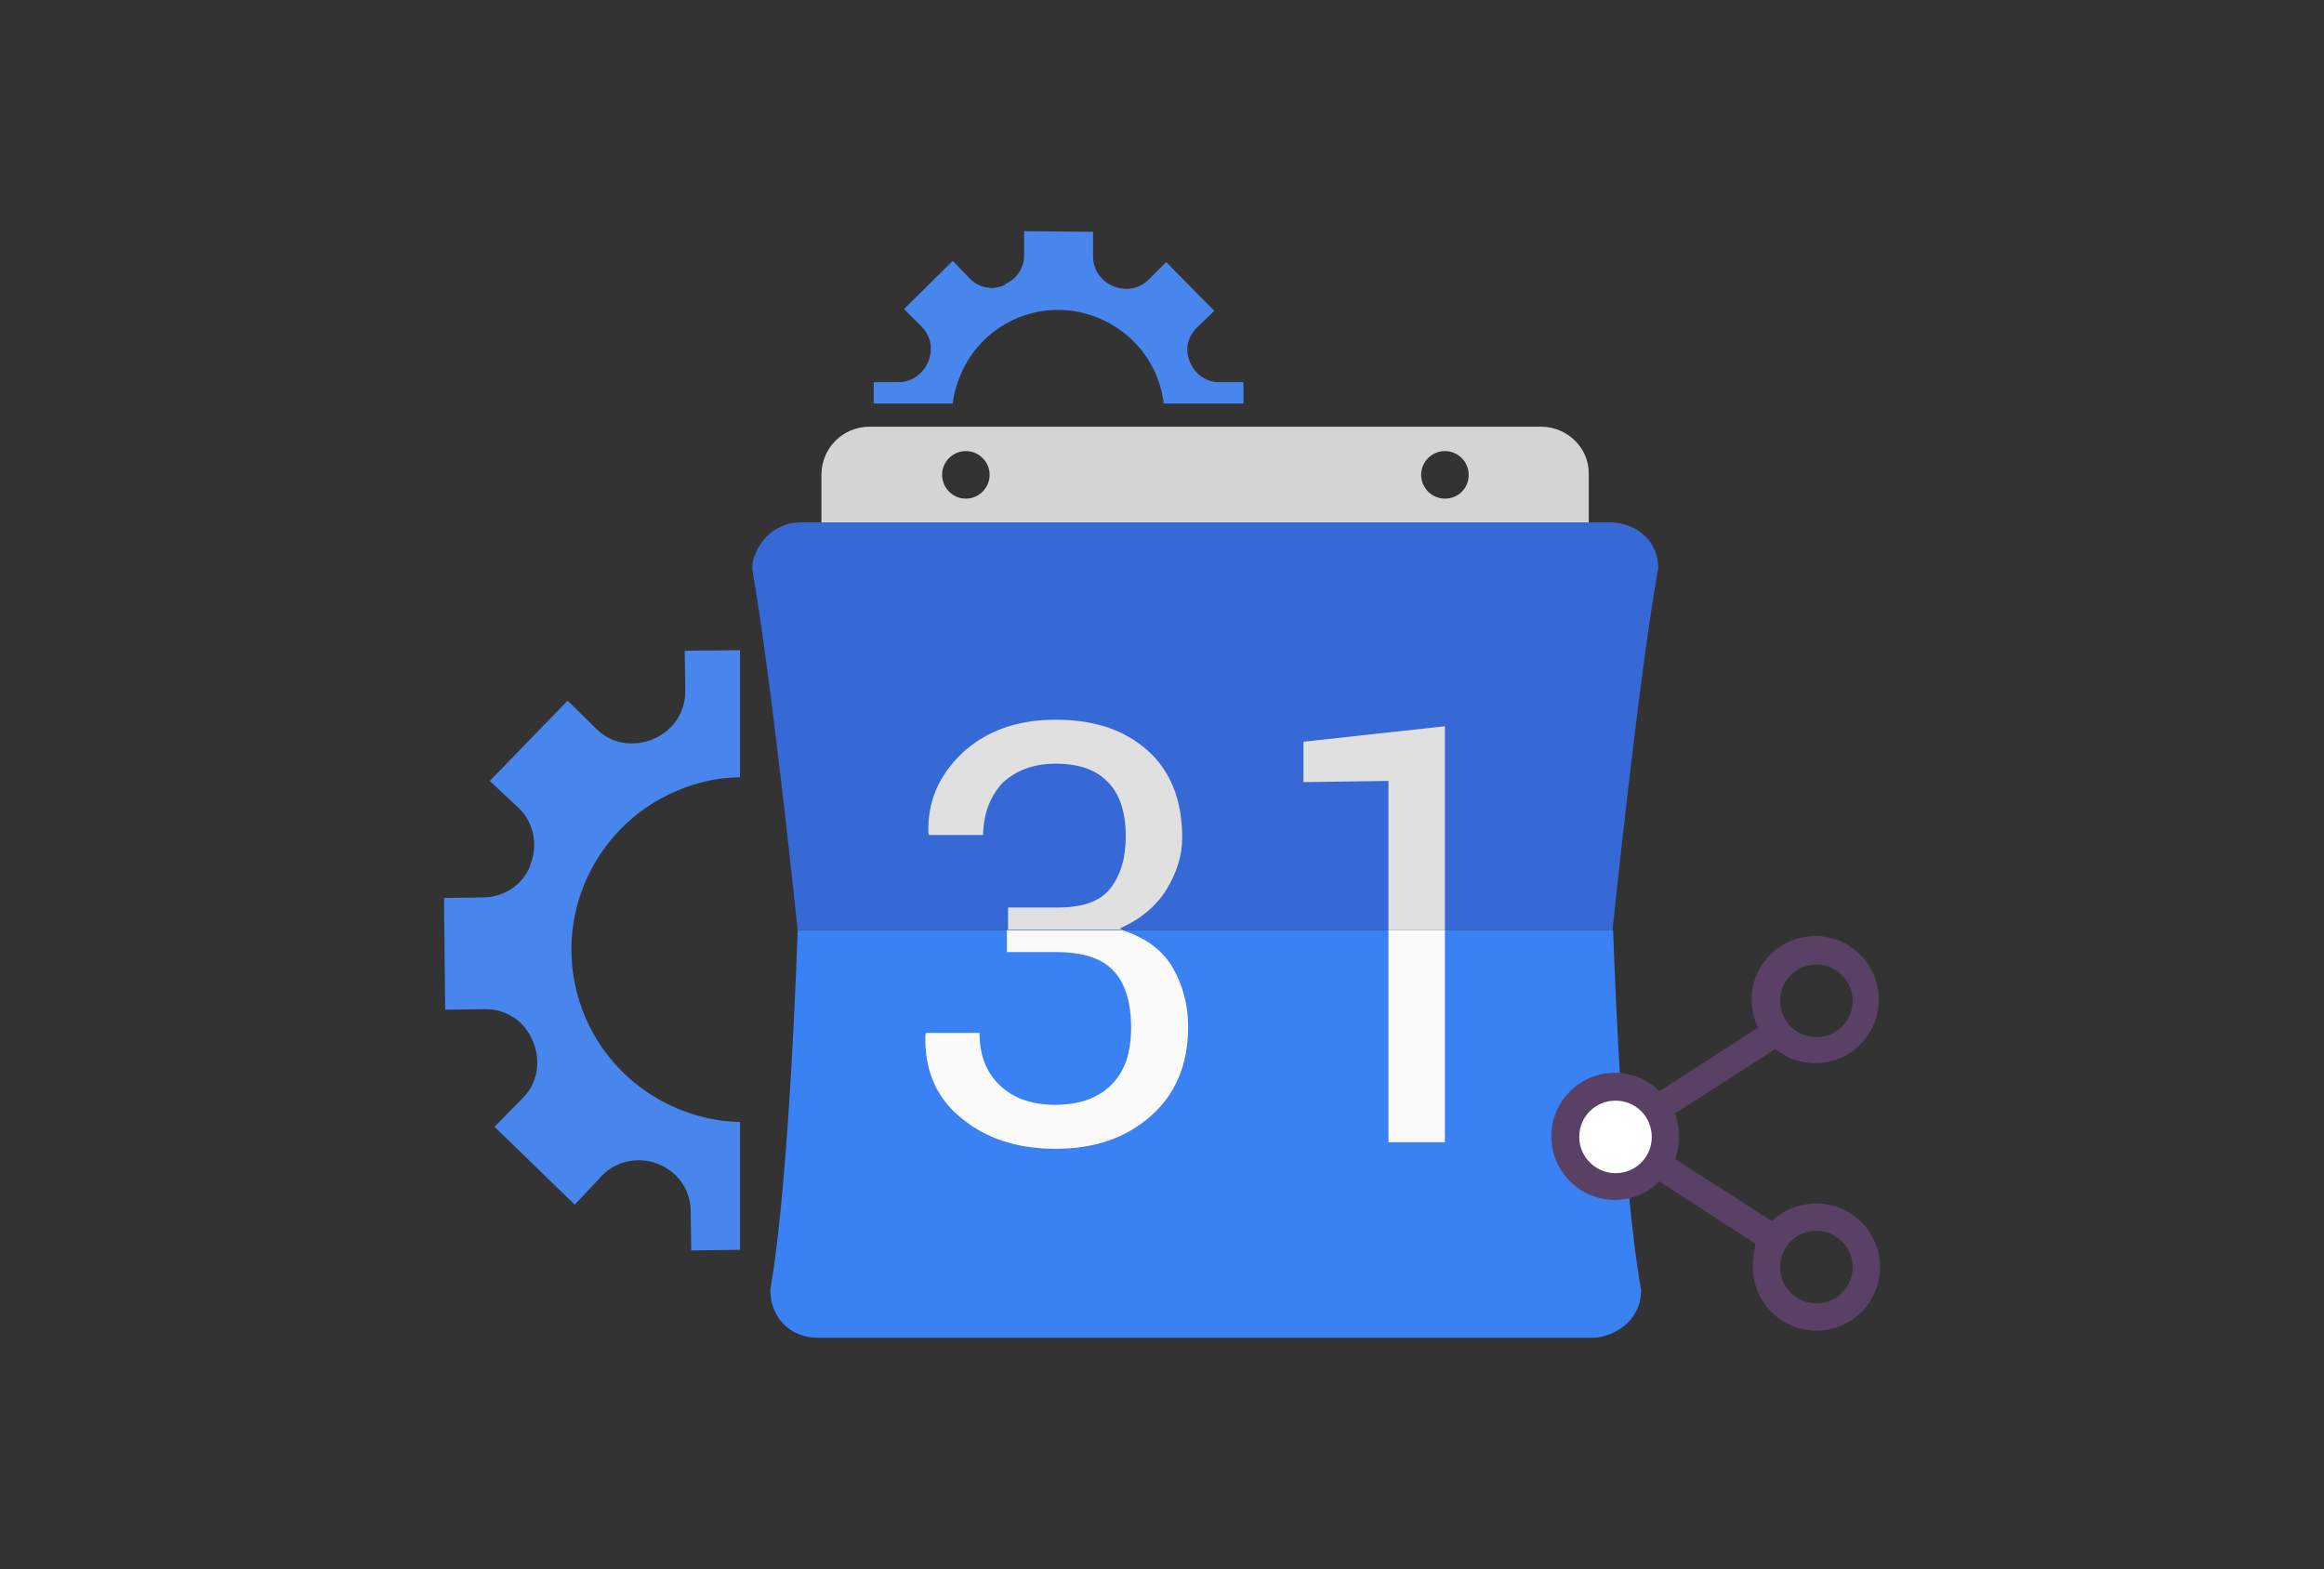 <?xml version="1.0" encoding="utf-8"?>
<!-- Generator: Adobe Illustrator 23.0.6, SVG Export Plug-In . SVG Version: 6.00 Build 0)  -->
<svg version="1.1" id="Layer_1" xmlns="http://www.w3.org/2000/svg" xmlns:xlink="http://www.w3.org/1999/xlink" x="0px" y="0px"
	 viewBox="0 0 391 264" style="enable-background:new 0 0 391 264;" xml:space="preserve">
<rect x="0" y="0" width="391" height="264" fill="#333333" stroke="none"/>
<style type="text/css">
	.st0{fill:#4885ED;}
	.st1{fill:#E5E5E5;}
	.st2{fill:#FFFFFF;}
	.st3{fill:#594165;}
	.st4{fill:#FBBB00;}
	.st5{fill:#518EF8;}
	.st6{fill:#28B446;}
	.st7{fill:#F14336;}
	.st8{fill:#FFA000;}
	.st9{fill:#FFCA28;}
	.st10{fill:#F7F7F7;}
	.st11{fill-rule:evenodd;clip-rule:evenodd;}
	.st12{fill-rule:evenodd;clip-rule:evenodd;fill:#3FBDCF;}
	.st13{fill-rule:evenodd;clip-rule:evenodd;fill:#FFFFFF;}
	.st14{opacity:0.9;fill:#FFFFFF;}
	.st15{fill:#F7F7F7;stroke:#594165;stroke-width:4;stroke-miterlimit:10;}
	.st16{fill:#E0412F;}
	.st17{fill-rule:evenodd;clip-rule:evenodd;fill:#606161;}
	.st18{fill:none;stroke:#58ABF4;stroke-width:0.25;stroke-miterlimit:10;}
	.st19{fill:#036EB1;}
	.st20{fill:#A4C639;}
	.st21{fill:none;stroke:#E0412F;stroke-miterlimit:10;}
	.st22{fill:#046DB2;}
	.st23{fill-rule:evenodd;clip-rule:evenodd;fill:#528FF5;}
	.st24{fill-rule:evenodd;clip-rule:evenodd;fill:#417BE6;}
	.st25{fill-rule:evenodd;clip-rule:evenodd;fill:#4881E8;}
	.st26{fill-rule:evenodd;clip-rule:evenodd;fill:#FBC013;}
	.st27{fill:#DF871E;}
	.st28{fill:#B6B6B6;}
	.st29{fill:#8C5BA4;}
	.st30{fill:#8DC652;}
	.st31{fill:#497FC1;}
	.st32{fill:#919191;}
	.st33{fill-rule:evenodd;clip-rule:evenodd;fill:#8E8E8E;}
	.st34{fill:#8E8E8E;}
	.st35{fill:#EB3D01;}
	.st36{fill:#F57F20;}
	.st37{fill:#ED7E01;}
	.st38{fill-rule:evenodd;clip-rule:evenodd;fill:#046DB2;}
	.st39{fill:#E0E2E2;}
	.st40{fill:#47D86F;}
	.st41{fill:#4FC9F8;}
	.st42{fill:#FF9327;}
	.st43{fill:#C9C8C4;}
	.st44{fill:#9A9A9A;}
	.st45{fill:#F2F2F2;}
	.st46{fill:#D32E2A;}
	.st47{fill:#A3C53A;}
	.st48{fill:#D6D8D7;}
	.st49{fill:#3A5BBC;}
	.st50{fill:url(#SVGID_43_);}
	.st51{fill:url(#SVGID_44_);}
	.st52{fill:url(#SVGID_45_);}
	.st53{fill:url(#SVGID_46_);}
	.st54{fill:#FFE168;}
	.st55{fill:#006699;}
	.st56{fill:#F4AE01;}
	.st57{fill:#DD191F;}
	.st58{fill:#323232;}
	.st59{fill:#CDCCCA;}
	.st60{fill:#5199F0;}
	.st61{fill:#791BCC;}
	.st62{fill:#C71D2E;}
	.st63{fill:#32DAC4;}
	.st64{fill:#3C5A99;}
	.st65{fill:#FCB714;}
	.st66{fill:#F06415;}
	.st67{fill:#BDCF31;}
	.st68{fill:#00A1E0;}
	.st69{fill:#00A1E3;}
	.st70{fill:#7AAD3E;}
	.st71{fill:#A50034;}
	.st72{fill:#6B6B6B;}
	.st73{fill:#005DAA;}
	.st74{fill:#EB0028;}
	.st75{fill:#888B8D;}
	.st76{fill:#0C4DA2;}
	.st77{fill:#00BFFF;}
	.st78{fill-rule:evenodd;clip-rule:evenodd;fill:#E81123;}
	.st79{fill:#FF6700;}
	.st80{fill:#00BFFE;}
	.st81{fill:#C4C4C4;}
	.st82{fill:url(#SVGID_47_);}
	.st83{fill:url(#SVGID_48_);}
	.st84{fill:url(#SVGID_49_);}
	.st85{fill:url(#SVGID_50_);}
	.st86{fill:#E5E5E5;stroke:#8E8E8E;stroke-width:2;stroke-miterlimit:10;}
	.st87{fill-rule:evenodd;clip-rule:evenodd;fill:#594165;}
	.st88{fill-rule:evenodd;clip-rule:evenodd;fill:#D4D4D4;}
	.st89{fill-rule:evenodd;clip-rule:evenodd;fill:#3669D6;}
	.st90{fill-rule:evenodd;clip-rule:evenodd;fill:#3A81F4;}
	.st91{fill-rule:evenodd;clip-rule:evenodd;fill:#FAFAFA;}
	.st92{fill-rule:evenodd;clip-rule:evenodd;fill:#E0E0E0;}
	.st93{fill:url(#SVGID_59_);}
	.st94{opacity:0.2;fill:#56C7DA;enable-background:new    ;}
	.st95{fill:url(#SVGID_60_);}
	.st96{fill:url(#SVGID_61_);}
	.st97{fill:url(#SVGID_62_);}
	.st98{fill:url(#SVGID_63_);}
	.st99{fill:url(#SVGID_64_);}
	.st100{fill:#FCFCFC;enable-background:new    ;}
	.st101{enable-background:new    ;}
	.st102{fill:#5A5A5A;}
	.st103{fill:#D8D8D8;enable-background:new    ;}
	.st104{fill:#E9574E;}
	.st105{fill:none;stroke:#D8D8D8;stroke-width:0.75;stroke-miterlimit:10;enable-background:new    ;}
	.st106{fill:#E9574E;stroke:#E9574E;stroke-width:0.75;stroke-miterlimit:10;enable-background:new    ;}
	.st107{fill:#E0E0E0;}
	.st108{fill:#537ABD;}
	.st109{fill:#2EB672;}
	.st110{fill:#FED14B;}
	.st111{fill:#28CD7E;}
	.st112{fill:#CECECE;}
	.st113{fill-rule:evenodd;clip-rule:evenodd;fill:#FF9D17;}
	.st114{fill:#FFFFFF;stroke:#FFFFFF;stroke-miterlimit:10;}
	.st115{fill:#249FBD;}
	.st116{fill:#D62C5D;}
	.st117{fill:#FFB62B;}
	.st118{fill:#2F63AD;}
	.st119{fill:#4C368B;}
	.st120{fill:none;stroke:#4885ED;stroke-width:7.8;stroke-miterlimit:10;}
	.st121{fill:none;stroke:#FFFFFF;stroke-width:7.8;stroke-miterlimit:10;}
	.st122{fill:#594165;stroke:#FFFFFF;stroke-width:0.5;stroke-miterlimit:10;}
	.st123{fill-rule:evenodd;clip-rule:evenodd;fill:#2F63AD;}
	.st124{fill:#D8D8D8;}
	.st125{fill:none;stroke:#594165;stroke-width:4;stroke-linecap:round;stroke-miterlimit:10;}
	.st126{fill:none;stroke:#594165;stroke-width:4;stroke-linecap:round;stroke-miterlimit:10;stroke-dasharray:4.843,11.624;}
	.st127{fill:none;stroke:#594165;stroke-width:4;stroke-linecap:round;stroke-miterlimit:10;stroke-dasharray:4.825,11.58;}
	.st128{fill:#EDEDED;}
	.st129{fill:url(#SVGID_65_);}
	.st130{fill:url(#SVGID_66_);}
	.st131{fill:url(#SVGID_67_);}
	.st132{fill:url(#SVGID_68_);}
	.st133{fill:url(#SVGID_69_);}
	.st134{fill:url(#SVGID_70_);}
	.st135{fill:url(#SVGID_71_);}
	.st136{fill:url(#SVGID_72_);}
	.st137{fill:url(#SVGID_73_);}
	.st138{fill:url(#SVGID_74_);}
	.st139{fill:url(#SVGID_75_);}
	.st140{fill:url(#SVGID_76_);}
	.st141{fill:#F6961C;}
	.st142{fill-rule:evenodd;clip-rule:evenodd;fill:#4885ED;}
	.st143{opacity:0.5;}
	.st144{fill-rule:evenodd;clip-rule:evenodd;fill:#FFB62B;}
	.st145{fill:url(#SVGID_77_);}
	.st146{fill:url(#SVGID_78_);}
	.st147{fill:url(#SVGID_79_);}
	.st148{fill:url(#SVGID_80_);}
	.st149{fill:url(#SVGID_81_);}
	.st150{fill:url(#SVGID_82_);}
	.st151{fill:url(#SVGID_83_);}
	.st152{fill:url(#SVGID_84_);}
	.st153{fill:url(#SVGID_85_);}
	.st154{fill:url(#SVGID_86_);}
	.st155{fill:url(#SVGID_87_);}
	.st156{fill:url(#SVGID_88_);}
</style>
<g>
	<g>
		<path class="st88" d="M259.3,71.8H146.3c-4.5,0-8.1,3.6-8.1,8.1v12.1h129.1V79.8C267.4,75.4,263.7,71.8,259.3,71.8z M162.5,83.9
			c-2.2,0-4-1.8-4-4s1.8-4,4-4c2.2,0,4,1.8,4,4S164.7,83.9,162.5,83.9z M243.1,83.9c-2.2,0-4-1.8-4-4s1.8-4,4-4c2.2,0,4,1.8,4,4
			S245.4,83.9,243.1,83.9z"/>
		<path class="st89" d="M279,95.3c-0.4-6-5.7-7.4-8-7.4H134.7c-5.8,0-8.5,5.7-8.1,8.1c3.3,18.8,7.6,60.5,7.6,60.5h137.1
			c0,0,4.3-41.7,7.6-60.5C279,95.8,279,95.6,279,95.3z"/>
		<path class="st90" d="M271.4,156.5H134.2c0,0-1.3,41.7-4.6,60.5c0,4.6,3.2,8.1,8.1,8.1H268c2.4,0,8.1-2,8.1-8.1
			C272.7,198.2,271.4,156.5,271.4,156.5z"/>
		<path class="st91" d="M188.8,156.5c4,1.3,6.8,3.4,8.5,6.3c1.7,3,2.6,6.3,2.6,9.9c0,6.4-2.1,11.4-6.3,15.1c-4.2,3.7-9.5,5.5-16,5.5
			c-6.4,0-11.7-1.7-15.9-5.2c-4.2-3.4-6.2-8.1-6-14l0.1-0.3h9c0,3.7,1.1,6.6,3.4,8.8c2.3,2.2,5.4,3.3,9.3,3.3c4,0,7.2-1.1,9.4-3.3
			c2.3-2.2,3.4-5.4,3.4-9.7c0-4.3-1-7.5-3-9.6s-5.2-3.1-9.6-3.1h-8.3v-3.7H188.8z"/>
		<path class="st91" d="M233.6,156.5h9.5v35.7h-9.5V156.5z"/>
		<path class="st92" d="M165.4,140.5h-9.1l-0.1-0.3c-0.2-5.3,1.8-9.8,5.7-13.5c4-3.7,9.2-5.6,15.7-5.6c6.5,0,11.6,1.7,15.5,5.2
			s5.8,8.4,5.8,14.7c0,2.9-0.9,5.8-2.6,8.6s-4.4,5.1-7.9,6.6l0.4,0.2h-19.2v-3.7h8.3c4.2,0,7.2-1,8.9-3.2s2.6-5,2.6-8.8
			c0-4-1-7.1-3-9.1c-2-2.1-4.9-3.1-8.8-3.1c-3.7,0-6.6,1.1-8.9,3.2C166.6,134,165.5,136.7,165.4,140.5z"/>
		<path class="st92" d="M243.1,156.5h-9.5v-25.1l-14.3,0.2v-6.8l23.8-2.6V156.5z"/>
	</g>
	<path class="st0" d="M147,67.9h13.3c0.2-1.9,0.8-3.8,1.7-5.7c4.3-8.9,15-12.6,23.9-8.2c5.7,2.8,9.2,8.1,9.9,13.9h13.4l0-3.6l-4.1,0
		c-2.1,0-4-1.3-4.8-3.2c-0.1-0.1-0.1-0.1-0.1-0.2c-0.9-2-0.4-4.3,1.2-5.8l2.9-2.8l-8.1-8.2l-3,3c-1.5,1.5-3.8,1.9-5.8,1.1
		c-0.1-0.1-0.1,0-0.2-0.1c-1.9-0.8-3.3-2.7-3.3-4.9l0-4.2l-11.6-0.1l0,4.1c0,2.1-1.3,4-3.2,4.8C169,48,169,48,168.9,48
		c-2,0.9-4.3,0.4-5.8-1.2l-2.8-2.9l-8.2,8.1l3,3c1.5,1.5,1.9,3.8,1.1,5.8c-0.1,0.1,0,0.1-0.1,0.2c-0.8,1.9-2.7,3.3-4.9,3.3l-4.2,0
		L147,67.9z"/>
	<path class="st0" d="M81.5,151l-6.8,0.1l0.2,18.8l6.8-0.1c3.4,0,6.6,2,7.9,5.3c0,0.1,0.1,0.1,0.1,0.2c1.3,3.2,0.8,6.9-1.7,9.4
		l-4.8,4.9l13.5,13.1l4.6-4.9c2.4-2.5,6.1-3.2,9.3-2c0.1,0,0.1,0,0.2,0.1c3.3,1.3,5.4,4.4,5.4,7.9l0.1,6.6l8.2-0.1v-21.5
		c-11.6-0.3-22.4-7.6-26.6-19.1c-5.5-15.1,2.3-31.7,17.4-37.2c3-1.1,6.1-1.7,9.2-1.7v-21.4l-9.3,0.1l0.1,6.8c0,3.5-2,6.6-5.3,8
		c-0.1,0-0.1,0.1-0.2,0.1c-3.2,1.3-6.9,0.8-9.4-1.7l-4.9-4.8l-13.1,13.5l4.9,4.6c2.5,2.4,3.2,6.1,2,9.3l0,0.1
		C88.1,148.8,84.9,150.9,81.5,151z"/>
	<g>
		<circle class="st2" cx="271.8" cy="191.3" r="6.7"/>
		<path class="st3" d="M294.9,213.2c0,5.9,4.8,10.7,10.7,10.7c5.9,0,10.7-4.8,10.7-10.7c0-5.9-4.8-10.7-10.7-10.7
			c-2.8,0-5.4,1-7.4,2.9l-0.1,0.1l-0.1-0.1L281.8,195l0.1-0.2c0.4-1.1,0.6-2.3,0.6-3.6c0-1.2-0.2-2.4-0.6-3.6l-0.1-0.2l0.1-0.1
			l16.8-10.8l0.1,0.1c1.9,1.5,4.2,2.3,6.6,2.3c5.9,0,10.7-4.8,10.7-10.7s-4.8-10.7-10.7-10.7c-5.9,0-10.7,4.8-10.7,10.7
			c0,1.5,0.3,3,1,4.5l0.1,0.2l-16.6,10.7l-0.1-0.1c-2-1.9-4.6-3-7.4-3c-5.9,0-10.7,4.8-10.7,10.7c0,5.9,4.8,10.7,10.7,10.7
			c2.8,0,5.4-1.1,7.4-3l0.1-0.1l16.2,10.5l-0.1,0.2C295.1,210.7,294.9,211.9,294.9,213.2z M305.6,207.1c3.3,0,6.1,2.7,6.1,6.1
			s-2.7,6.1-6.1,6.1s-6.1-2.7-6.1-6.1S302.2,207.1,305.6,207.1z M305.6,162.3c3.3,0,6.1,2.7,6.1,6.1s-2.7,6.1-6.1,6.1
			s-6.1-2.7-6.1-6.1S302.2,162.3,305.6,162.3z M271.8,197.4c-3.3,0-6.1-2.7-6.1-6.1s2.7-6.1,6.1-6.1s6.1,2.7,6.1,6.1
			S275.2,197.4,271.8,197.4z"/>
	</g>
</g>
</svg>
